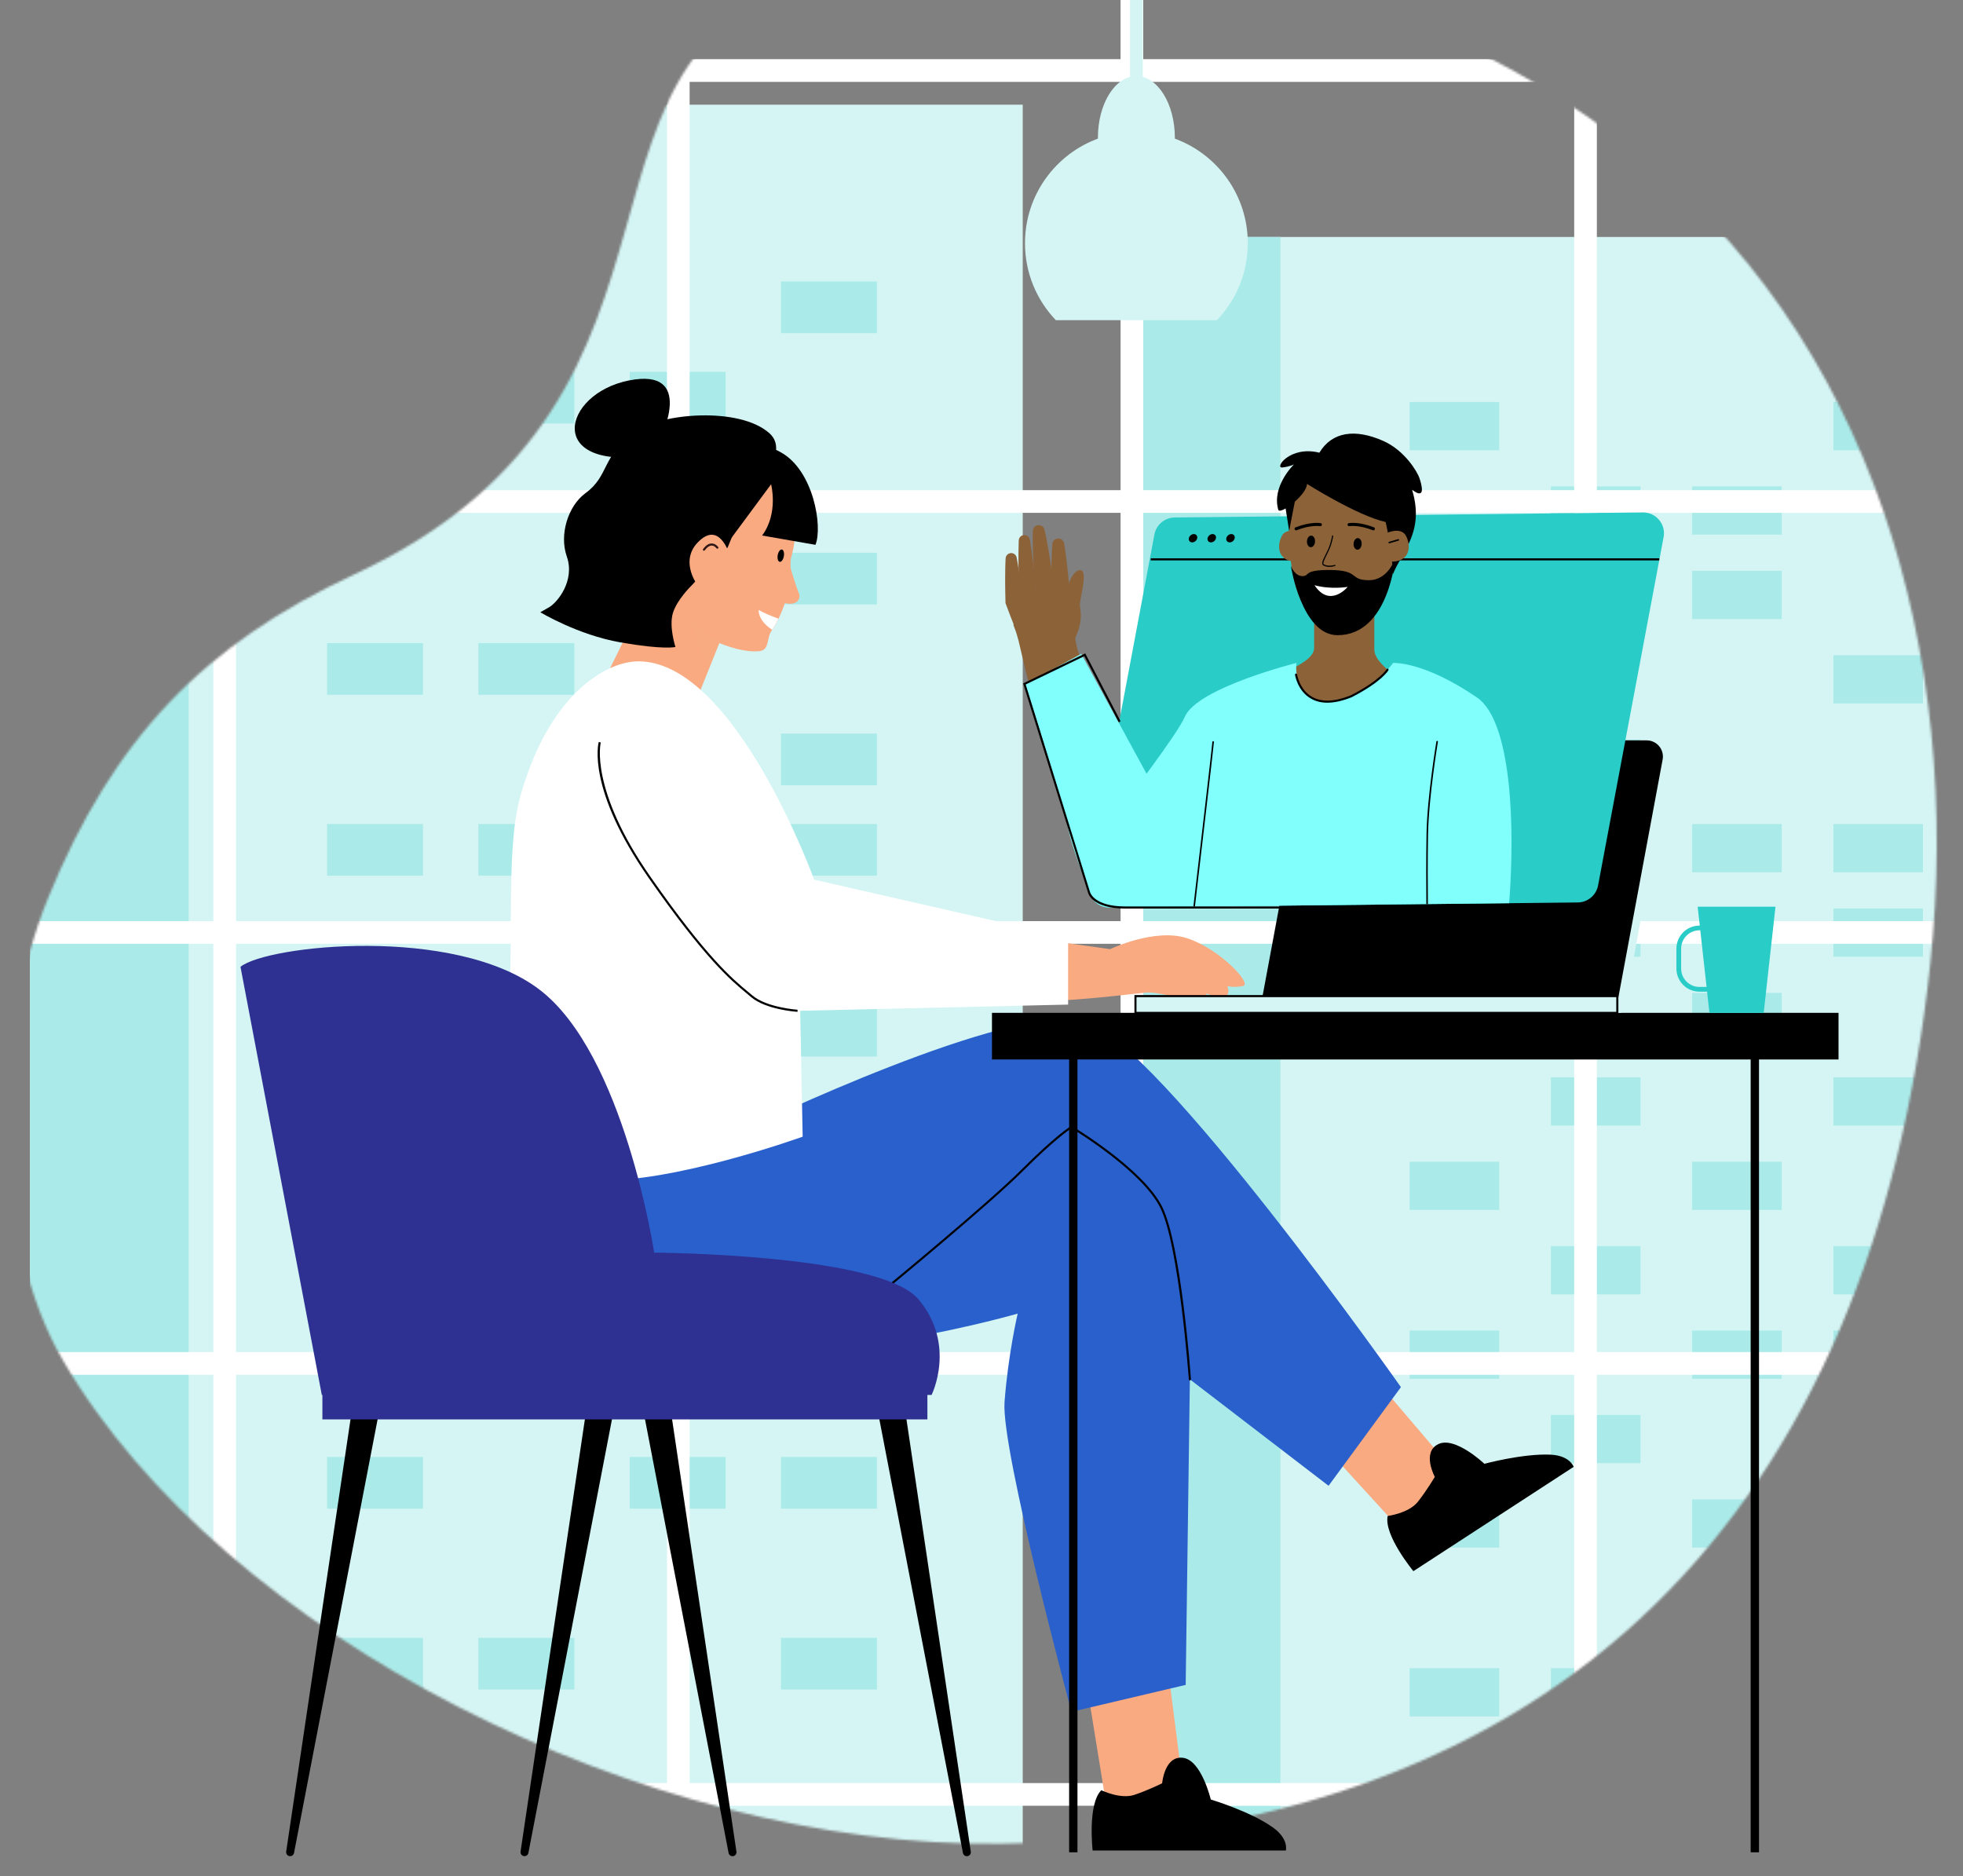 <?xml version="1.0" encoding="UTF-8"?>
<svg xmlns="http://www.w3.org/2000/svg" xmlns:xlink="http://www.w3.org/1999/xlink" viewBox="0 0 836 799">
  <rect x="0" y="0" width="836" height="799" fill="#808080" stroke="none"/>
  <defs>
    <style>
      .cls-1 {
        mask: url(#mask);
      }

      .cls-2 {
        fill: #d4f5f4;
      }

      .cls-3 {
        mix-blend-mode: multiply;
        opacity: .2;
      }

      .cls-3, .cls-4 {
        fill: #f9aa81;
      }

      .cls-5 {
        fill: #81fffc;
      }

      .cls-6 {
        isolation: isolate;
      }

      .cls-7 {
        fill: #2accc8;
      }

      .cls-8 {
        fill: #fff;
      }

      .cls-9 {
        fill: #2a60cb;
      }

      .cls-10 {
        fill: #2f1715;
      }

      .cls-11 {
        fill: #2e3192;
      }

      .cls-12 {
        fill: #8c6239;
      }

      .cls-13 {
        fill: #aaebe9;
      }
    </style>
    <mask id="mask" x="-122.21" y="-124.55" width="999.12" height="1028.23" maskUnits="userSpaceOnUse">
      <path class="cls-8" d="M359.23-12.55c115.05-23.09,239.07,1.9,332.71,73.75,106.09,81.4,143.91,218.38,130.16,348.76-24.52,232.59-157.16,372.01-395.68,375.15-151.81,2-331.13-88.49-399.58-205.75-30.33-51.95-30.16-138.66-6.42-196.79,27.86-68.24,66.45-108.13,130.38-137.92C316.51,167.45,224.14,14.55,359.23-12.55Z"/>
    </mask>
  </defs>
  <g class="cls-6">
    <g id="Calque_1" data-name="Calque 1">
      <g class="cls-1">
        <g>
          <rect class="cls-2" x="12.77" y="44.58" width="422.79" height="743.81"/>
          <rect class="cls-13" x="12.77" y="44.58" width="67.58" height="743.81"/>
          <rect class="cls-13" x="139.3" y="119.86" width="40.86" height="22"/>
          <rect class="cls-13" x="332.62" y="119.86" width="40.86" height="22"/>
          <rect class="cls-13" x="203.74" y="158.36" width="40.86" height="22"/>
          <rect class="cls-13" x="268.18" y="158.36" width="40.86" height="22"/>
          <rect class="cls-13" x="139.3" y="196.87" width="40.86" height="22"/>
          <rect class="cls-13" x="268.18" y="196.87" width="40.86" height="22"/>
          <rect class="cls-13" x="332.62" y="235.38" width="40.86" height="22"/>
          <rect class="cls-13" x="139.3" y="273.88" width="40.86" height="22"/>
          <rect class="cls-13" x="203.74" y="273.88" width="40.86" height="22"/>
          <rect class="cls-13" x="268.18" y="312.39" width="40.86" height="22"/>
          <rect class="cls-13" x="332.62" y="312.39" width="40.86" height="22"/>
          <rect class="cls-13" x="139.3" y="350.9" width="40.86" height="22"/>
          <rect class="cls-13" x="203.74" y="350.9" width="40.86" height="22"/>
          <rect class="cls-13" x="332.62" y="350.9" width="40.86" height="22"/>
          <rect class="cls-13" x="268.18" y="389.41" width="40.86" height="22"/>
          <rect class="cls-13" x="203.74" y="427.91" width="40.86" height="22"/>
          <rect class="cls-13" x="332.62" y="427.91" width="40.86" height="22"/>
          <rect class="cls-13" x="139.3" y="466.42" width="40.86" height="22"/>
          <rect class="cls-13" x="268.18" y="466.42" width="40.86" height="22"/>
          <rect class="cls-13" x="203.74" y="504.93" width="40.86" height="22"/>
          <rect class="cls-13" x="332.62" y="504.93" width="40.86" height="22"/>
          <rect class="cls-13" x="139.3" y="543.43" width="40.86" height="22"/>
          <rect class="cls-13" x="268.18" y="543.43" width="40.86" height="22"/>
          <rect class="cls-13" x="332.62" y="543.43" width="40.86" height="22"/>
          <rect class="cls-13" x="203.74" y="581.94" width="40.86" height="22"/>
          <rect class="cls-13" x="139.3" y="620.45" width="40.86" height="22"/>
          <rect class="cls-13" x="268.18" y="620.45" width="40.86" height="22"/>
          <rect class="cls-13" x="332.62" y="620.45" width="40.86" height="22"/>
          <rect class="cls-13" x="139.3" y="697.46" width="40.86" height="22"/>
          <rect class="cls-13" x="203.74" y="697.46" width="40.86" height="22"/>
          <rect class="cls-13" x="332.62" y="697.46" width="40.86" height="22"/>
          <g>
            <rect class="cls-2" x="482.22" y="100.91" width="394.69" height="694.37"/>
            <rect class="cls-13" x="482.22" y="100.91" width="63.09" height="694.37"/>
            <rect class="cls-13" x="600.33" y="171.18" width="38.15" height="20.54"/>
            <rect class="cls-13" x="780.8" y="171.18" width="38.15" height="20.54"/>
            <rect class="cls-13" x="660.49" y="207.13" width="38.15" height="20.54"/>
            <rect class="cls-13" x="720.64" y="207.13" width="38.15" height="20.54"/>
            <rect class="cls-13" x="600.33" y="243.08" width="38.15" height="20.54"/>
            <rect class="cls-13" x="720.64" y="243.08" width="38.15" height="20.54"/>
            <rect class="cls-13" x="780.8" y="279.03" width="38.15" height="20.54"/>
            <rect class="cls-13" x="600.33" y="314.97" width="38.15" height="20.54"/>
            <rect class="cls-13" x="660.49" y="314.97" width="38.15" height="20.54"/>
            <rect class="cls-13" x="720.64" y="350.92" width="38.15" height="20.54"/>
            <rect class="cls-13" x="780.8" y="350.92" width="38.15" height="20.54"/>
            <rect class="cls-13" x="600.33" y="386.87" width="38.15" height="20.54"/>
            <rect class="cls-13" x="660.49" y="386.87" width="38.15" height="20.54"/>
            <rect class="cls-13" x="780.8" y="386.87" width="38.15" height="20.54"/>
            <rect class="cls-13" x="720.64" y="422.82" width="38.15" height="20.54"/>
            <rect class="cls-13" x="660.49" y="458.76" width="38.15" height="20.54"/>
            <rect class="cls-13" x="780.8" y="458.76" width="38.15" height="20.54"/>
            <rect class="cls-13" x="600.33" y="494.71" width="38.15" height="20.54"/>
            <rect class="cls-13" x="720.64" y="494.71" width="38.15" height="20.54"/>
            <rect class="cls-13" x="660.49" y="530.66" width="38.15" height="20.54"/>
            <rect class="cls-13" x="780.8" y="530.66" width="38.15" height="20.54"/>
            <rect class="cls-13" x="600.33" y="566.61" width="38.15" height="20.54"/>
            <rect class="cls-13" x="720.64" y="566.61" width="38.15" height="20.54"/>
            <rect class="cls-13" x="780.8" y="566.61" width="38.15" height="20.54"/>
            <rect class="cls-13" x="660.49" y="602.55" width="38.15" height="20.54"/>
            <rect class="cls-13" x="600.33" y="638.5" width="38.15" height="20.54"/>
            <rect class="cls-13" x="720.64" y="638.5" width="38.15" height="20.54"/>
            <rect class="cls-13" x="780.8" y="638.5" width="38.15" height="20.54"/>
            <rect class="cls-13" x="600.33" y="710.4" width="38.15" height="20.54"/>
            <rect class="cls-13" x="660.49" y="710.4" width="38.15" height="20.54"/>
            <rect class="cls-13" x="780.8" y="710.4" width="38.15" height="20.54"/>
          </g>
          <path class="cls-8" d="M853.94-66.04V25.2h-173.87v-92.28c-3.22-.02-6.44-.05-9.66-.07V25.2h-183.53v-94.08c-3.22-.03-6.44-.07-9.66-.1V25.2h-183.53v-96.42c-3.22-.04-6.44-.08-9.66-.13V25.2H100.52v-99.19c-3.22-.05-6.44-.09-9.66-.14V25.2H-83.01v-102.06c-3.22-.05-6.44-.11-9.66-.16V25.2h-29.54c1.21,2.22,2.23,4.57,3.02,7.01.28.87.51,1.76.7,2.65h25.82v173.87h-17.46s0,.03,0,.05c.15,3.31-.26,6.53-1.11,9.61h18.57v173.87h-25.57c.02,1.72-.08,3.42-.3,5.08-.21,1.54-.53,3.07-.94,4.58h26.81v173.87h-27.82c0,.15.01.29.01.44,0,3.08-.42,6.19-1.22,9.22h29.03v173.87h-23.44c-.55,3.4-1.58,6.64-3.01,9.66h26.45v129.89c3.22.11,6.44.23,9.66.34v-130.24H90.86v134.67c3.22.02,6.44.03,9.66.04v-134.71h183.53v130.77c3.22-.12,6.44-.25,9.66-.37v-130.4h183.53v122.53c3.22-.16,6.44-.31,9.66-.47v-122.05h183.53v113.51c3.22-.12,6.44-.24,9.66-.35v-113.16h173.87v109.11c3.22-.13,6.44-.25,9.66-.36V-66c-3.22-.01-6.44-.03-9.66-.04ZM90.86,759.31H-83.01v-173.87H90.86v173.87ZM90.86,575.78H-83.01v-173.87H90.86v173.87ZM90.86,392.25H-83.01v-173.87H90.86v173.87ZM90.86,208.73H-83.01V34.86H90.86v173.87ZM284.04,759.31H100.52v-173.87h183.53v173.87ZM284.04,575.78H100.52v-173.87h183.53v173.87ZM284.04,392.25H100.52v-173.87h183.53v173.87ZM284.04,208.73H100.52V34.86h183.53v173.87ZM477.23,759.31h-183.53v-173.87h183.53v173.87ZM477.23,575.78h-183.53v-173.87h183.53v173.87ZM477.23,392.25h-183.53v-173.87h183.53v173.87ZM477.23,208.73h-183.53V34.86h183.53v173.87ZM670.42,759.31h-183.53v-173.87h183.53v173.87ZM670.42,575.78h-183.53v-173.87h183.53v173.87ZM670.42,392.25h-183.53v-173.87h183.53v173.87ZM670.42,208.73h-183.53V34.86h183.53v173.87ZM853.94,759.31h-173.87v-173.87h173.87v173.87ZM853.94,575.78h-173.87v-173.87h173.87v173.87ZM853.94,392.25h-173.87v-173.87h173.87v173.87ZM853.94,208.73h-173.87V34.86h173.87v173.87Z"/>
          <g>
            <rect class="cls-2" x="481.25" y="-124.55" width="5.43" height="204.64"/>
            <ellipse class="cls-2" cx="483.96" cy="58.71" rx="16.39" ry="26.31"/>
            <path class="cls-2" d="M531.41,103.57c0,12.71-5,24.27-13.15,32.78h-68.59c-8.14-8.51-13.15-20.06-13.15-32.78,0-20.61,13.13-38.14,31.49-44.69,4.99-1.78,10.36-2.75,15.96-2.75,5.92,0,11.58,1.09,16.81,3.07,17.91,6.78,30.63,24.08,30.63,44.37Z"/>
          </g>
        </g>
      </g>
      <path class="cls-4" d="M250.48,303.57c-.84,1.73,19.3,31.19,19.3,31.19,0,0,21.08-21.53,21.91-24.34l10.46-26.11,4.44-11.07,4.63-11.54-23.52-33.81-37.22,75.67Z"/>
      <path class="cls-4" d="M294.08,267.82s17.49,10.63,29.1,9.48c4.82-.45,2.94-5.2,5.64-9.11,1.04-1.5,1.95-3.12,2.72-4.71,2.07-4.2,3.28-8.3,3.92-10.14,2.17-5.34.83-12.86,1.33-15.36.71-2.44,5.63-19.69-2.81-33.01-2.8-4.44-9.97,2.28-17.82,9.82-7.63,7.59-15.94,15.97-15.97,15.97-1.24,12.59-3.27,24.99-6.1,37.06Z"/>
      <path d="M270.42,183.86c-14.35,10.41-10.86,18.7-21.02,26.1-7.44,5.42-11.31,17.61-8.01,27.02,3.59,10.24-3.97,19.6-7.63,21.67l-3.65,2.07s15.88,9.63,34.02,12.81c18.67,3.28,23.53,1.98,23.53,1.98,0,0-2.83-8.63-1.1-14.41,1.74-5.79,8.04-11.85,8.04-11.85l8.87-9.55,2.13.37s3.69-3.59,6.88-13.8c4.27-13.66,25.74-32.36,15.2-41.78-12.75-11.39-46.26-8.62-57.26-.63Z"/>
      <path class="cls-4" d="M310.99,237.01s-3.84-14.26-12.28-7.45c-10.07,8.13-1.97,19.11-1.97,19.11l14.25-11.65Z"/>
      <path d="M281.29,186.56s15.04-30.22-13.47-24.54c-28.51,5.67-36.1,38.97,9.53,31.84,45.63-7.12,3.94-7.3,3.94-7.3Z"/>
      <path d="M347.28,232.01c3.16-7.65-.78-31.64-14.7-39.38-28.14-15.66-21.87,37.5-21.87,37.5l17.68-23.91s3.26,12.27-3.81,21.83l22.71,3.96Z"/>
      <path class="cls-10" d="M299.78,234.52c-.09,0-.18-.03-.26-.09-.2-.15-.24-.42-.09-.62,1.17-1.58,2.39-2.38,3.65-2.38h.04c1.67.02,2.71,1.47,2.75,1.53.14.2.09.47-.11.62-.2.14-.48.09-.62-.1,0-.01-.83-1.14-2.04-1.15h-.02c-.96,0-1.94.68-2.93,2.02-.09.12-.22.18-.36.18Z"/>
      <path d="M331.21,236.4c-.25,1.45.13,2.72.85,2.85s1.51-.94,1.77-2.39c.25-1.45-.13-2.72-.85-2.85s-1.51.94-1.77,2.39Z"/>
      <path class="cls-4" d="M340.13,252.36c-1.29-2.92-3.75-11.5-3.75-11.5l-3.28,15.67c5.96,1.94,8.32-1.25,7.03-4.17Z"/>
      <path class="cls-8" d="M323.09,259.73c.02,3.49,2.51,6.3,5.72,8.45,1.04-1.5,1.95-3.12,2.72-4.71-3.21-1.21-6.62-2.61-8.45-3.74Z"/>
      <polygon class="cls-4" points="462.18 713.42 472.3 775.73 505.17 771.49 498.17 716.46 462.18 713.42"/>
      <path d="M465.33,788.01s-2.23-19.73,3.69-25.65c0,0,8.15,3.95,14.07,1.97,5.92-1.97,11.84-4.93,11.84-4.93,0,0,.99-11.84,8.88-10.85,7.89.99,11.84,17.76,11.84,17.76,0,0,16.81,5.01,26.46,11.9,6.86,4.9,5.51,9.81,5.51,9.81h-82.29Z"/>
      <polygon class="cls-4" points="559.34 610.74 601.92 657.36 627.1 635.83 591.13 593.59 559.34 610.74"/>
      <path d="M601.93,669.06s-12.67-15.3-10.95-23.49c0,0,8.98-1.16,12.86-6.05,3.87-4.89,7.21-10.61,7.21-10.61,0,0-5.65-10.45,1.49-13.94s19.63,8.38,19.63,8.38c0,0,16.2-4.39,28.04-3.9,8.42.35,9.98,5.2,9.98,5.2l-68.26,44.42Z"/>
      <path class="cls-9" d="M255.42,487.19l63.83-7.09s111.68-53.87,142.74-45.22c31.06,8.66,134.63,155.82,134.63,155.82l-30.81,42.01-59.07-45.32-1.78,130.11-48.63,11.46s-30.04-111.52-28.52-131.89c1.53-20.37,5.6-37.68,5.6-37.68,0,0-76.89,22.41-149.2,18.33-72.31-4.07-28.8-90.52-28.8-90.52Z"/>
      <path d="M506.74,587.83c-.23,0-.43-.18-.44-.41-.04-.57-4.16-57.13-12.18-73.16-7.62-15.24-34.99-32.1-37.79-33.8-1.22.78-7.55,5.1-20.57,18.12-14.61,14.61-57.15,49.58-57.57,49.93-.19.15-.47.13-.62-.06-.15-.19-.13-.47.06-.62.43-.35,42.93-35.29,57.51-49.87,14.64-14.64,20.72-18.25,20.97-18.4l.23-.13.22.13c.3.18,30.25,18.08,38.36,34.3,8.09,16.19,12.1,71.16,12.27,73.49.02.24-.17.46-.41.47-.01,0-.02,0-.03,0Z"/>
      <path class="cls-4" d="M505.36,399.47c-13.74-4.32-32.59,4.71-32.59,4.71l-21.34-2.98c.89,3.99,1.53,8.13,2.02,12.63.45,4.13-.37,8.3-1.95,12.25,17.72-1.05,33.2-3.17,36.98-3.44,5.5-.39,21.21,4.71,23.95,3.93,2.75-.79,1.18-3.53,1.18-3.53,0,0,5.89,2.36,8.25,1.18,2.36-1.18.79-4.32.79-4.32,0,0,2.36.79,6.68,0,4.32-.79-10.21-16.1-23.95-20.42Z"/>
      <path class="cls-8" d="M271.79,281.62c41.25-.11,74.94,92.98,74.94,92.98l108.16,24.69v28.51l-114.11,2.63,1.06,53.61s-55.74,20.17-88.65,18.58c-32.91-1.59-51.86-5.74-51.86-5.74,0,0,8.84-19.08,14.18-56.72,4.22-29.78-.7-75.8,5.84-100.09,11.68-43.37,36.15-58.4,50.44-58.44Z"/>
      <path class="cls-11" d="M102.42,411.71c11.2-9.17,91.15-17.82,127.3,9.68,36.15,27.5,48.88,112.03,48.88,112.03,0,0,96.24.51,112.54,19.86,16.29,19.35,5.6,40.74,5.6,40.74H137.05l-34.63-182.3Z"/>
      <path d="M121.88,788.5l28.07-188.59c.47-3.15,3.4-5.32,6.55-4.85,3.15.47,5.32,3.4,4.85,6.55-.01.07-.03.17-.04.24l-36.09,187.22c-.18.92-1.07,1.52-1.98,1.34-.89-.17-1.49-1.02-1.35-1.91Z"/>
      <path d="M310.29,789.07l-36.09-187.22c-.6-3.13,1.44-6.15,4.57-6.75,3.13-.6,6.15,1.44,6.75,4.57.01.07.03.17.04.24l28.07,188.59c.14.93-.5,1.79-1.43,1.93-.9.13-1.74-.47-1.91-1.35Z"/>
      <path d="M221.69,788.5l28.07-188.59c.47-3.15,3.4-5.32,6.55-4.85,3.15.47,5.32,3.4,4.85,6.55-.01.07-.03.17-.04.24l-36.09,187.22c-.18.92-1.07,1.52-1.98,1.34-.89-.17-1.49-1.02-1.35-1.91Z"/>
      <path d="M410.1,789.07l-36.09-187.22c-.6-3.13,1.44-6.15,4.57-6.75,3.13-.6,6.15,1.44,6.75,4.57.01.07.03.17.04.24l28.07,188.59c.14.93-.5,1.79-1.43,1.93-.9.13-1.74-.47-1.91-1.35Z"/>
      <rect class="cls-11" x="137.3" y="593.75" width="257.66" height="10.69"/>
      <rect x="422.46" y="431.31" width="360.53" height="19.86"/>
      <rect x="455.32" y="440.99" width="3.55" height="347.8"/>
      <rect x="745.57" y="440.99" width="3.55" height="347.8"/>
      <path d="M339.61,430.89c-.55-.04-13.52-.96-19.76-6.31-.59-.51-1.23-1.04-1.92-1.61-6.55-5.43-17.53-14.51-41.6-49.01-26.41-37.86-21.56-57.19-21.34-58l.86.23c-.05.19-4.92,19.8,21.21,57.26,24.01,34.41,34.92,43.44,41.44,48.84.69.57,1.33,1.1,1.93,1.61,6.02,5.16,19.11,6.09,19.25,6.1l-.06.88Z"/>
      <path class="cls-3" d="M292.98,261.69c4.22,13.39,7.73,20.15,9.17,22.63l4.44-11.07c-2.07-.97-7.15-3.93-13.61-11.56Z"/>
      <rect class="cls-2" x="556.78" y="323.62" width="152.56" height=".89"/>
      <path class="cls-2" d="M698.02,321.57l1.74-1.74-.9-1.65h.5l.72,1.32,1.31-1.32h.51l-1.64,1.65.95,1.74h-.51l-.76-1.41-1.39,1.41h-.52Z"/>
      <path class="cls-7" d="M723,386.12l.89,8.04h-.13c-5.41,0-9.81,4.4-9.81,9.81v8.52c0,5.41,4.4,9.81,9.81,9.81h3.25l1,9.04h23.11l5.02-45.22h-33.16ZM723.76,420.28c-4.3,0-7.8-3.5-7.8-7.8v-8.52c0-4.3,3.5-7.8,7.8-7.8h.35l2.68,24.11h-3.03Z"/>
      <path class="cls-2" d="M689.64,431.33h-146.11c-1.42,0-2.49-1.28-2.23-2.68l20.24-111.07c.2-1.08,1.14-1.86,2.23-1.86h141.05c4.05,0,7.1,3.67,6.36,7.65l-19.31,106.1c-.2,1.08-1.14,1.86-2.23,1.86Z"/>
      <path d="M688.88,424.18h-150.73l18.87-101.41c.76-4.09,4.33-7.06,8.49-7.06h135.77c4.05,0,7.1,3.67,6.36,7.65l-18.76,100.81Z"/>
      <path d="M689.24,424.63h-151.63l18.97-101.93c.8-4.3,4.55-7.42,8.93-7.42h135.77c2.06,0,4,.91,5.32,2.49,1.32,1.59,1.86,3.66,1.48,5.68l-18.83,101.17ZM538.68,423.74h149.83l18.69-100.45c.33-1.77-.14-3.57-1.29-4.95-1.15-1.38-2.84-2.17-4.63-2.17h-135.77c-3.95,0-7.33,2.81-8.05,6.69l-18.77,100.88Z"/>
      <rect class="cls-2" x="483.57" y="424.18" width="205.21" height="7.15"/>
      <path class="cls-7" d="M708.49,228.75l-27.9,148.31c-.79,4.17-4.41,7.2-8.64,7.24l-29.22.32-34.61.37h-.66s-98.56,1.08-98.56,1.08h-.66l-35.68.39c-5.6.05-9.87-5.03-8.83-10.54l3.56-18.88,24.35-129.43c.79-4.17,4.41-7.2,8.64-7.24l199.39-2.16c5.6-.05,9.87,5.03,8.83,10.54Z"/>
      <path d="M689.23,431.78h-206.1v-8.04h206.1v8.04ZM484.01,430.89h204.33v-6.26h-204.33v6.26Z"/>
      <rect x="490.08" y="237.75" width="216.57" height=".89"/>
      <path d="M509.86,229.2c-.19.98-1.14,1.77-2.12,1.77s-1.62-.79-1.43-1.77c.19-.98,1.14-1.77,2.12-1.77s1.62.79,1.43,1.77Z"/>
      <path d="M517.84,229.2c-.19.98-1.14,1.77-2.12,1.77s-1.62-.79-1.43-1.77c.19-.98,1.14-1.77,2.12-1.77s1.62.79,1.43,1.77Z"/>
      <path d="M525.82,229.2c-.19.98-1.14,1.77-2.12,1.77s-1.62-.79-1.43-1.77c.19-.98,1.14-1.77,2.12-1.77s1.62.79,1.43,1.77Z"/>
      <path class="cls-12" d="M610.59,297.4l-48.12,20.37-33.37-25.99s30.56-7.02,30.56-15.81v-15.45h25.64v16.16c0,8.78,25.29,20.72,25.29,20.72Z"/>
      <path class="cls-12" d="M556.74,228.21s-8.23-4.95-10.85.04c-2.62,5-1.24,12.09,8.37,10.76,9.61-1.33,2.48-10.8,2.48-10.8Z"/>
      <path class="cls-12" d="M549.75,211.65s-6.74,55.7,20.66,55.7c16.66,0,27.83-39.97,27.83-39.97l-9.86-23.37-26.5-4.04-12.13,11.68Z"/>
      <path d="M549.75,241s4.64,29.49,19.87,29.49c21.91,0,24.6-32.96,24.6-32.96,0,0-2.77,9.54-11.23,9.54s-3.79-4.19-16.19-4.34c-12.23-.14-8.73,2.6-12.11,2.6s-4.94-4.34-4.94-4.34Z"/>
      <path d="M556.61,206.05s21.39,13.55,33.51,16.25c0,0,3.05,13.36,3.05,22.34,4.06-10.16,13.6-18.11,8.21-36.08,6.01,4.6,4.04-2.25,3.14-4.94-.9-2.7-6.27-11.79-15.41-15.85-11.93-5.3-21.83-3.97-27.22,5.01-12.58-3.14-19.32,6.74-15.72,6.29,3.59-.45,4.94-1.35,4.94-1.35,0,0-9.73,9.35-6.68,19.5,1.35,1.8,12.19-6.68,12.19-11.17Z"/>
      <path d="M566.2,241.4c-.85,0-1.81-.15-2.67-.64-1-.57-.1-2.39,1.05-4.7.4-.8.81-1.63,1.16-2.45,1.18-2.74,1.55-5.39,1.55-5.42.02-.13.14-.23.28-.21.14.02.23.14.21.28,0,.03-.38,2.74-1.59,5.55-.36.83-.77,1.67-1.17,2.47-.86,1.74-1.84,3.72-1.25,4.05,2,1.12,4.66.23,4.68.23.13-.04.27.02.31.15.04.13-.02.27-.15.31-.07.02-1.12.38-2.42.38Z"/>
      <path d="M576.46,231.53c-.07,1.36.65,2.51,1.6,2.55s1.78-1.02,1.85-2.38c.07-1.36-.65-2.51-1.6-2.55-.95-.05-1.78,1.02-1.85,2.38Z"/>
      <path d="M556.6,230.47c-.07,1.36.65,2.51,1.6,2.55.95.05,1.78-1.02,1.85-2.38.07-1.36-.65-2.51-1.6-2.55-.95-.05-1.78,1.02-1.85,2.38Z"/>
      <path d="M584.89,225.84c-.08,0-.16-.01-.24-.05-6.04-2.38-9.94-1.74-9.98-1.73-.36.06-.7-.17-.76-.53-.07-.36.17-.7.52-.77.04,0,4.2-.76,10.7,1.8.34.13.5.52.37.85-.1.26-.35.42-.61.42Z"/>
      <path d="M551.99,225.84c-.26,0-.51-.16-.61-.42-.13-.34.03-.72.37-.85,6.49-2.55,10.66-1.81,10.7-1.8.36.07.59.41.52.77-.07.36-.41.59-.77.52-.03,0-3.93-.65-9.98,1.73-.08.03-.16.05-.24.05Z"/>
      <path class="cls-8" d="M573.96,249.92s-7.16,1.23-14.15-.71c6.6,9.89,14.15.71,14.15.71Z"/>
      <path class="cls-12" d="M587.96,228.21s8.23-4.95,10.85.04c2.62,5,1.24,12.09-8.37,10.76-9.61-1.33-2.48-10.8-2.48-10.8Z"/>
      <path d="M591.65,231.38c-.14,0-.27-.09-.32-.24-.05-.18.05-.36.22-.41l3.89-1.14c.18-.05.36.05.41.22.05.17-.05.36-.22.41l-3.89,1.14s-.06.01-.09.01Z"/>
      <polygon points="551.53 213.16 549.02 226.08 547.47 216.21 551.53 213.16"/>
      <path class="cls-5" d="M642.73,384.62l-34.61.37h-.66s-98.56,1.08-98.56,1.08h-.66l-35.68.39c-5.6.05-9.87-5.03-8.83-10.54l3.56-18.88c14.45-18.56,34.01-44.28,37.35-51.89,5.41-12.32,47.48-22.84,47.48-22.84,0,0-2.11,16.22,13.22,16.22,16.53,0,27.94-16.22,27.94-16.22,0,0,12.93-.9,35.76,14.73,14.79,10.12,16.22,55.14,13.68,87.58Z"/>
      <path d="M516.98,315.97c0,.9-5.22,45.59-8.09,70.1h-.66c2.85-24.41,8.09-69.13,8.09-70.1,0-.18.15-.33.33-.33.19,0,.33.15.33.33Z"/>
      <path d="M608.18,355.2c-.2,10.84-.12,23.01-.07,29.8h-.66c-.06-6.79-.12-18.96.07-29.81.29-16.07,4.17-39.19,4.21-39.42.03-.18.2-.3.38-.27.18.04.3.2.27.38-.04.23-3.9,23.3-4.2,39.32Z"/>
      <path class="cls-12" d="M466.42,290.19c-5.9-8.48-7.37-12.13-8.04-15.67-.62-3.25-1.42-8.43-2.36-13.2-6.65.62-13.38,1.08-19.82,2.95-1.2.35-3.56,1.21-4.66,1.72,1.14,3.11,1.12,2.74,2.25,6.9.87,3.22,3.74,17.63,9,34.15,5.71-7.51,14.24-13.28,23.63-16.85Z"/>
      <g>
        <path class="cls-12" d="M459.93,258.08c-.38-2.26,3.46-14.22.52-15.23-2.4-.83-5.25,4.19-5.69,7.18-.75,5.07-2.91,5.01-4.86,10.75-1.95,5.74-.23,8.9-.23,8.9-.05,2.5,2.13,4.48,3.97,2.79.02-.02,3.53,10.7,3.23,3.37-.17-4.19,4.77-7.74,3.06-17.75Z"/>
        <path class="cls-12" d="M458.74,266.57c-.19-1.36-.43-2.72-.67-4.07-.26-1.35-.52-2.7-.81-4.04-.27-1.35-.59-2.68-.89-4.02l-.97-4.01.08.6-.44-4.92c-.17-1.64-.32-3.28-.52-4.91-.18-1.64-.39-3.27-.6-4.91-.23-1.64-.45-3.27-.74-4.9-.24-1.37-1.55-2.29-2.92-2.05-1.16.2-2,1.17-2.08,2.29-.13,1.65-.2,3.3-.27,4.95-.06,1.65-.11,3.3-.13,4.94-.04,1.65-.03,3.29-.05,4.94l.03,4.94v.17s.08.43.08.43l.7,4.06c.26,1.35.49,2.7.78,4.05.27,1.35.56,2.69.86,4.03.31,1.34.62,2.68.99,4,.58,2.06,2.72,3.27,4.78,2.69,1.89-.53,3.06-2.37,2.8-4.26Z"/>
        <path class="cls-12" d="M451.51,261.46c-.19-1.51-.46-3.01-.71-4.51-.27-1.5-.55-2.99-.85-4.48-.29-1.49-.62-2.98-.94-4.46-.34-1.48-.67-2.97-1.02-4.45l.05.35c-.23-1.53-.43-3.07-.67-4.6-.24-1.53-.48-3.06-.75-4.59-.25-1.53-.54-3.06-.83-4.58-.3-1.52-.6-3.05-.95-4.57-.32-1.36-1.68-2.2-3.03-1.89-1.14.27-1.92,1.27-1.95,2.39-.04,1.56-.03,3.11-.02,4.67.02,1.55.05,3.1.11,4.65.04,1.55.12,3.1.19,4.65.07,1.55.18,3.09.26,4.64h0s.05.35.05.35c.23,1.5.48,3,.72,4.51.27,1.5.52,3,.81,4.49.28,1.49.58,2.98.9,4.47.33,1.49.65,2.97,1.04,4.44.55,2.07,2.67,3.31,4.74,2.76,1.91-.5,3.11-2.34,2.86-4.25Z"/>
        <path class="cls-12" d="M446.08,266.84c-.33-1.49-.71-2.97-1.09-4.45-.39-1.47-.8-2.94-1.23-4.41-.42-1.47-.87-2.92-1.31-4.39-.46-1.45-.91-2.91-1.39-4.36l.13.75c-.18-1.68-.34-3.37-.53-5.05-.19-1.68-.38-3.36-.6-5.04-.21-1.68-.44-3.36-.68-5.04-.25-1.68-.5-3.36-.8-5.03-.23-1.29-1.47-2.16-2.76-1.93-1.12.2-1.91,1.15-1.96,2.24-.07,1.7-.1,3.4-.12,5.09-.01,1.7-.02,3.39,0,5.08,0,1.69.04,3.39.08,5.08.03,1.69.1,3.38.14,5.07v.23s.13.52.13.52c.35,1.49.74,2.96,1.11,4.44.39,1.47.77,2.95,1.19,4.42.41,1.47.83,2.94,1.27,4.4.45,1.46.89,2.92,1.4,4.36.67,1.91,2.76,2.91,4.67,2.25,1.77-.62,2.76-2.45,2.37-4.24Z"/>
        <path class="cls-12" d="M442.79,273.25c-.55-1.58-1.15-3.14-1.75-4.69-.61-1.55-1.23-3.1-1.88-4.64-.63-1.54-1.3-3.07-1.95-4.61-.68-1.53-1.34-3.06-2.03-4.58l.26,1.14c-.17-1.54-.31-3.07-.49-4.61-.18-1.53-.35-3.07-.56-4.6-.19-1.53-.41-3.07-.64-4.6-.23-1.53-.47-3.06-.76-4.59-.24-1.29-1.49-2.15-2.78-1.9-1.1.21-1.88,1.14-1.94,2.21-.09,1.55-.13,3.1-.16,4.65-.02,1.55-.05,3.1-.04,4.64,0,1.55.02,3.09.04,4.64.01,1.55.07,3.09.1,4.63v.45s.26.69.26.69c.57,1.57,1.18,3.13,1.76,4.69.61,1.55,1.21,3.11,1.84,4.66.62,1.55,1.26,3.09,1.92,4.63.66,1.53,1.32,3.06,2.04,4.57.87,1.83,3.05,2.6,4.88,1.73,1.7-.81,2.49-2.76,1.89-4.5Z"/>
      </g>
      <path class="cls-5" d="M490,332.62l-29.52-54.19-23.83,13s15.59,48.59,18.57,62.79c.98,4.65,6.8,22.04,9.43,25.7,3.83-9.8,38.27-27.19,25.36-47.3Z"/>
      <path d="M548.98,386.91h-69.7c-14.39,0-15.9-6.63-15.95-6.91l-27.59-88.98,26.44-12.77,14.9,28.58c.11.22.03.48-.19.6-.22.11-.49.03-.6-.19l-14.5-27.82-24.98,12.06,27.37,88.29c.02.1,1.51,6.24,15.1,6.24h69.7c.24,0,.44.2.44.44s-.2.44-.44.44Z"/>
      <path d="M565.31,299.24c-2.65,0-4.99-.58-7.02-1.75-5.69-3.27-6.72-9.88-6.76-10.16-.04-.24.13-.47.37-.5.25-.04.47.13.5.37,0,.06,1.01,6.47,6.33,9.52,4.1,2.36,9.66,2.15,16.52-.6,12.53-6.42,15.26-11.11,15.29-11.15.12-.21.39-.29.6-.17.21.12.29.39.17.6-.11.2-2.83,4.93-15.7,11.53-3.83,1.54-7.28,2.31-10.32,2.31Z"/>
    </g>
  </g>
</svg>